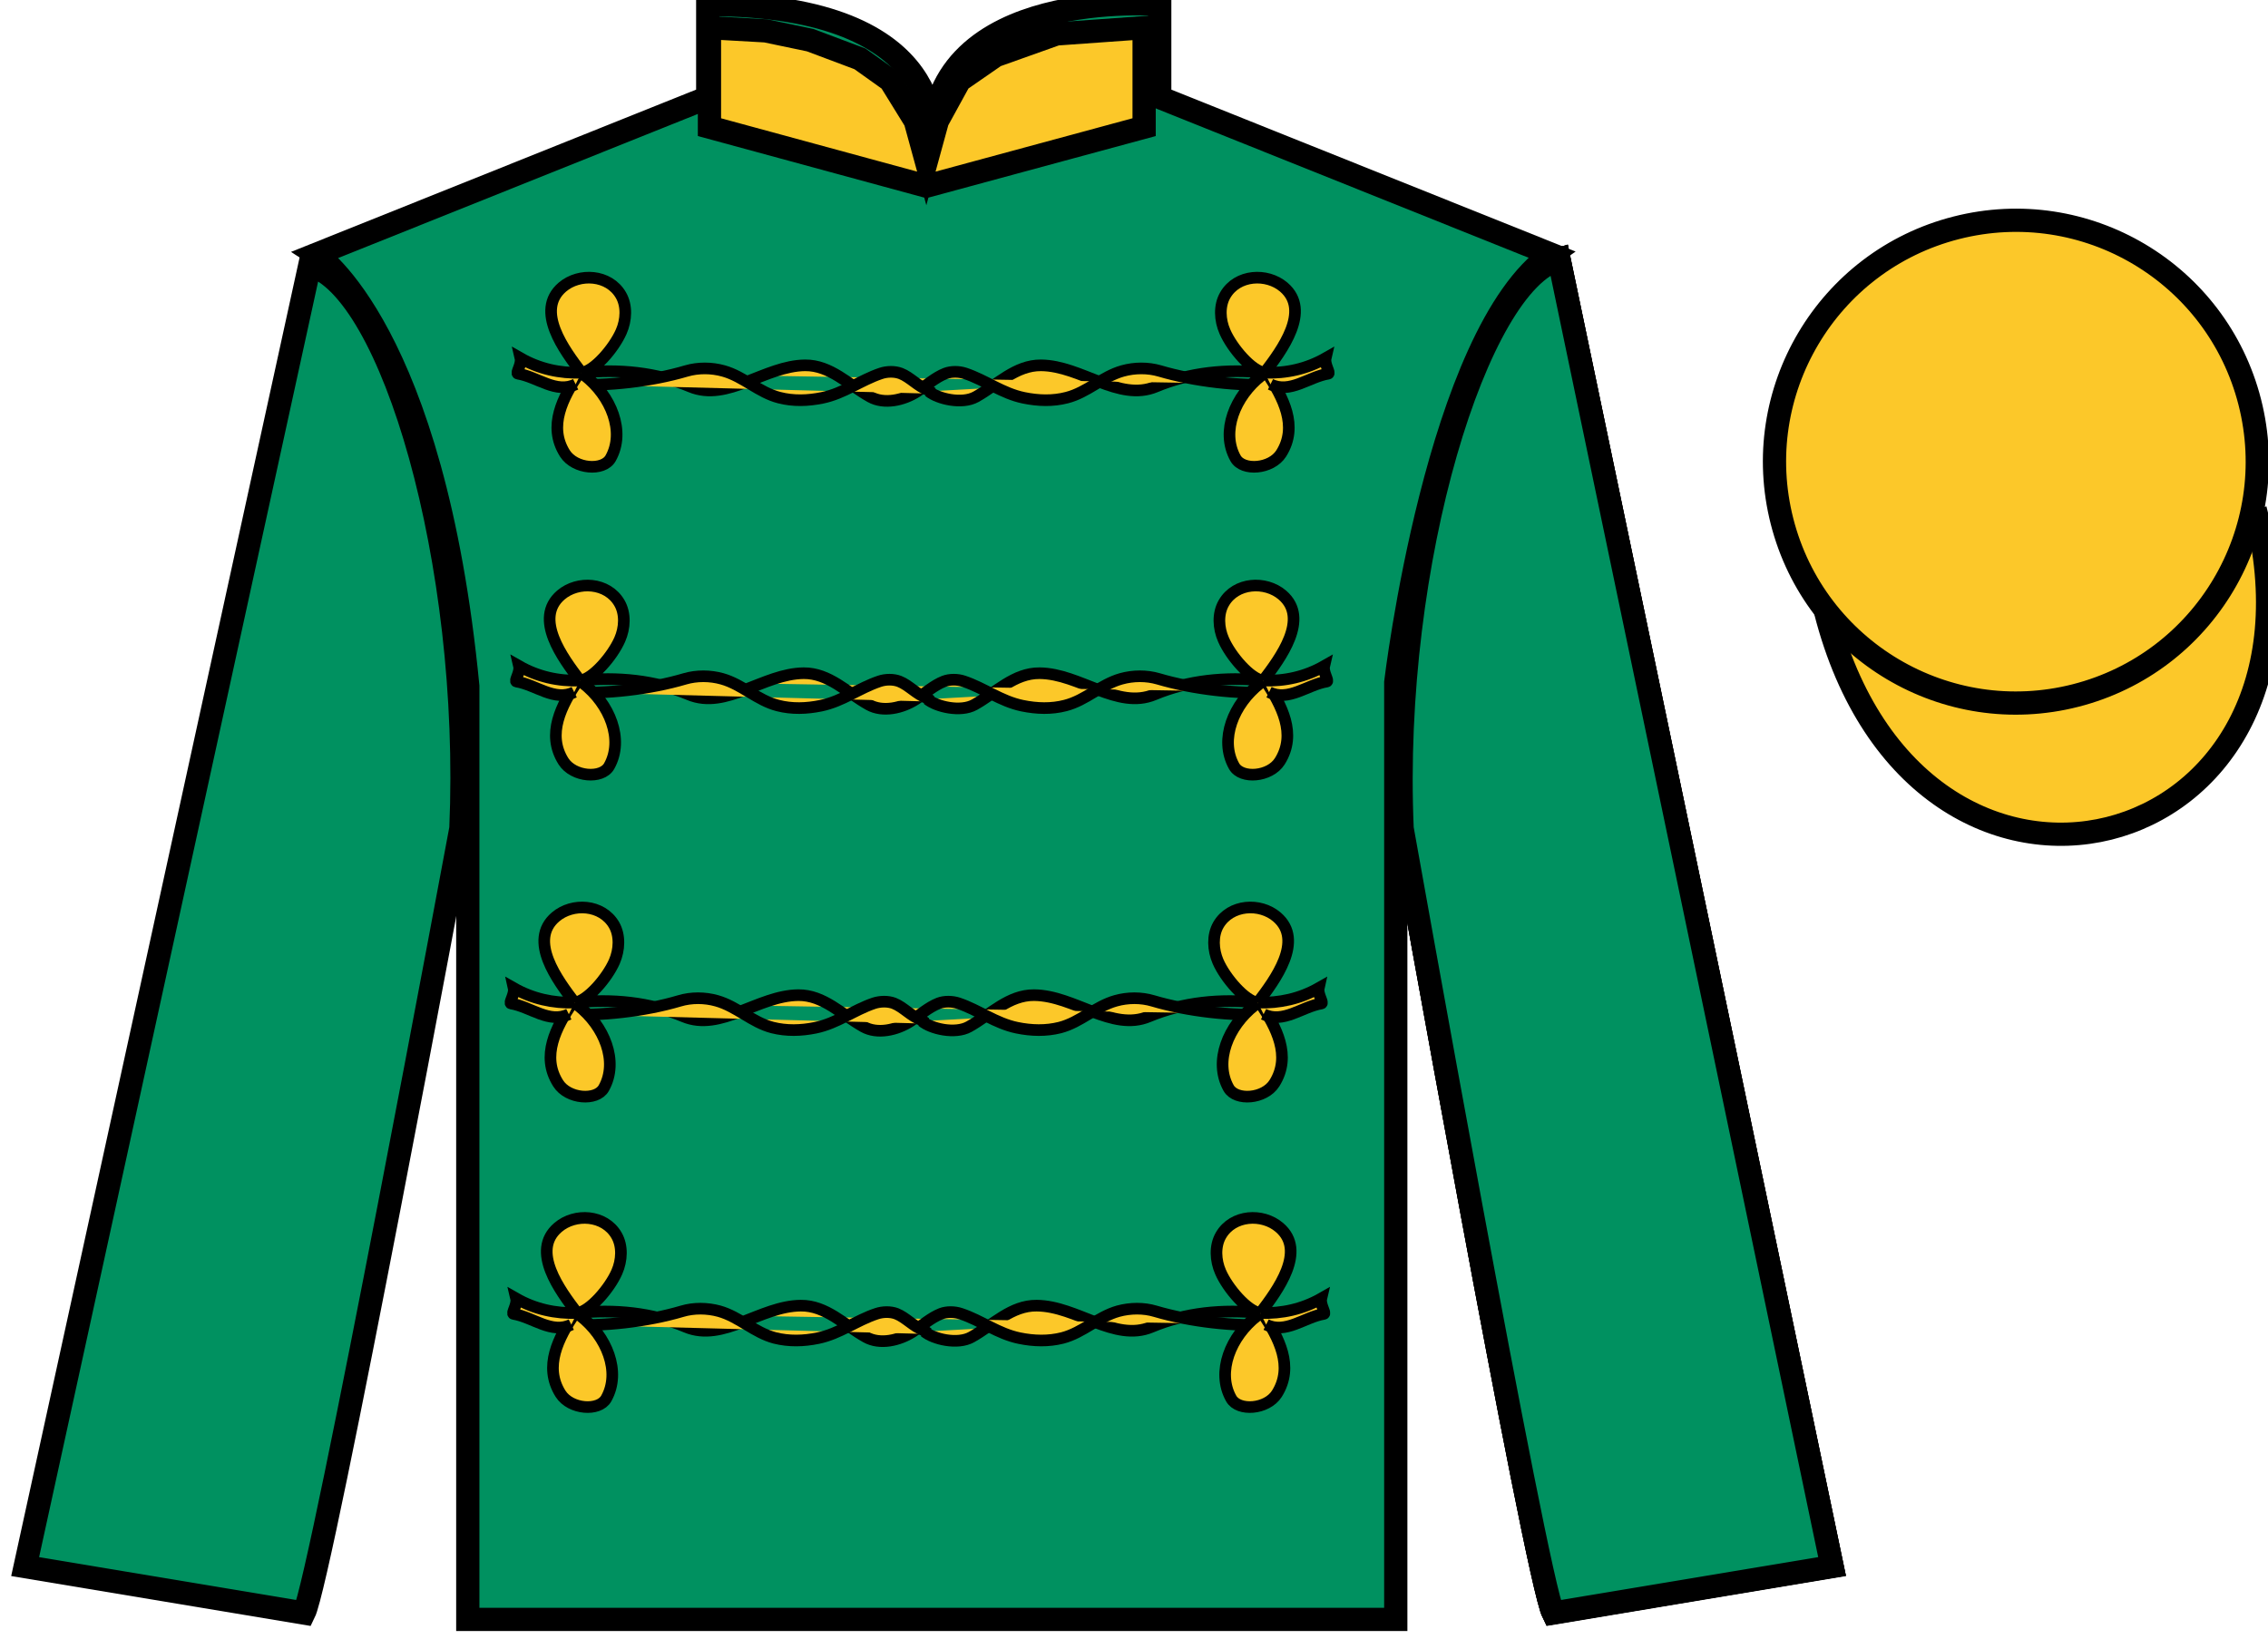 <?xml version="1.0" encoding="UTF-8"?>
<svg xmlns="http://www.w3.org/2000/svg" xmlns:xlink="http://www.w3.org/1999/xlink" width="97.59pt" height="70.53pt" viewBox="0 0 97.59 70.53" version="1.1">
<g id="surface0">
<path style=" stroke:none;fill-rule:nonzero;fill:rgb(0%,56.872%,37.69%);fill-opacity:1;" d="M 13.605 10.945 C 13.605 10.945 18.641 14.195 20.129 29.531 C 20.129 29.531 20.129 44.531 20.129 69.695 L 60.059 69.695 L 60.059 29.363 C 60.059 29.363 61.836 14.363 66.75 10.945 L 49.902 4.195 L 49.902 0.195 C 49.902 0.195 40.102 -0.637 40.102 6.195 C 40.102 6.195 41.105 0.195 30.453 0.195 L 30.453 4.195 L 13.605 10.945 "/>
<path style="fill:none;stroke-width:10;stroke-linecap:butt;stroke-linejoin:miter;stroke:rgb(0%,0%,0%);stroke-opacity:1;stroke-miterlimit:4;" d="M 136.055 595.847 C 136.055 595.847 186.406 563.347 201.289 409.988 C 201.289 409.988 201.289 259.988 201.289 8.347 L 600.586 8.347 L 600.586 411.667 C 600.586 411.667 618.359 561.667 667.5 595.847 L 499.023 663.347 L 499.023 703.347 C 499.023 703.347 401.016 711.667 401.016 643.347 C 401.016 643.347 411.055 703.347 304.531 703.347 L 304.531 663.347 L 136.055 595.847 Z M 136.055 595.847 " transform="matrix(0.1,0,0,-0.1,0,70.53)"/>
<path style="fill:none;stroke-width:5;stroke-linecap:butt;stroke-linejoin:miter;stroke:rgb(0%,0%,0%);stroke-opacity:1;stroke-miterlimit:4;" d="M 130.82 11.238 C 138.32 26.238 198.32 348.738 198.32 348.738 C 203.32 463.738 168.32 581.237 133.32 591.237 L 10.82 31.238 L 130.82 11.238 Z M 130.82 11.238 " transform="matrix(0.1,0,0,-0.1,0,70.53)"/>
<path style="fill:none;stroke-width:10;stroke-linecap:butt;stroke-linejoin:miter;stroke:rgb(0%,0%,0%);stroke-opacity:1;stroke-miterlimit:4;" d="M 788.32 31.238 L 670.82 593.737 C 635.82 583.737 598.32 463.738 603.32 348.738 C 603.32 348.738 660.82 26.238 668.32 11.238 L 788.32 31.238 Z M 788.32 31.238 " transform="matrix(0.1,0,0,-0.1,0,70.53)"/>
<path style="fill-rule:nonzero;fill:rgb(98.576%,78.399%,16.048%);fill-opacity:1;stroke-width:10;stroke-linecap:butt;stroke-linejoin:miter;stroke:rgb(0%,0%,0%);stroke-opacity:1;stroke-miterlimit:4;" d="M 785.508 442.175 C 825.234 286.511 1009.18 334.128 970.391 486.12 " transform="matrix(0.1,0,0,-0.1,0,70.53)"/>
<path style=" stroke:none;fill-rule:nonzero;fill:rgb(98.576%,78.399%,16.048%);fill-opacity:1;" d="M 87.156 21.551 C 88.09 21.312 88.652 20.359 88.414 19.426 C 88.176 18.492 87.227 17.93 86.293 18.168 C 85.359 18.406 84.793 19.355 85.031 20.289 C 85.27 21.223 86.223 21.789 87.156 21.551 "/>
<path style="fill:none;stroke-width:10;stroke-linecap:butt;stroke-linejoin:miter;stroke:rgb(0%,0%,0%);stroke-opacity:1;stroke-miterlimit:4;" d="M 871.562 489.792 C 880.898 492.175 886.523 501.706 884.141 511.042 C 881.758 520.378 872.266 526.003 862.93 523.62 C 853.594 521.237 847.93 511.745 850.312 502.409 C 852.695 493.073 862.227 487.409 871.562 489.792 Z M 871.562 489.792 " transform="matrix(0.1,0,0,-0.1,0,70.53)"/>
<path style="fill:none;stroke-width:5;stroke-linecap:butt;stroke-linejoin:miter;stroke:rgb(0%,0%,0%);stroke-opacity:1;stroke-miterlimit:4;" d="M 130.82 11.238 C 138.32 26.238 198.32 348.738 198.32 348.738 C 203.32 463.738 168.32 581.237 133.32 591.237 L 10.82 31.238 L 130.82 11.238 Z M 130.82 11.238 " transform="matrix(0.1,0,0,-0.1,0,70.53)"/>
<path style="fill:none;stroke-width:10;stroke-linecap:butt;stroke-linejoin:miter;stroke:rgb(0%,0%,0%);stroke-opacity:1;stroke-miterlimit:4;" d="M 788.32 31.238 L 670.82 593.737 C 635.82 583.737 598.32 463.738 603.32 348.738 C 603.32 348.738 660.82 26.238 668.32 11.238 L 788.32 31.238 Z M 788.32 31.238 " transform="matrix(0.1,0,0,-0.1,0,70.53)"/>
<path style=" stroke:none;fill-rule:nonzero;fill:rgb(0%,56.872%,37.69%);fill-opacity:1;" d="M 13.082 69.422 C 13.832 67.906 19.832 35.656 19.832 35.656 C 20.332 24.156 16.832 12.406 13.332 11.406 L 1.082 67.422 L 13.082 69.422 "/>
<path style="fill:none;stroke-width:10;stroke-linecap:butt;stroke-linejoin:miter;stroke:rgb(0%,0%,0%);stroke-opacity:1;stroke-miterlimit:4;" d="M 130.82 11.081 C 138.32 26.238 198.32 348.738 198.32 348.738 C 203.32 463.738 168.32 581.237 133.32 591.237 L 10.82 31.081 L 130.82 11.081 Z M 130.82 11.081 " transform="matrix(0.1,0,0,-0.1,0,70.53)"/>
<path style=" stroke:none;fill-rule:nonzero;fill:rgb(0%,56.872%,37.69%);fill-opacity:1;" d="M 78.832 67.422 L 67.082 11.156 C 63.582 12.156 59.832 24.156 60.332 35.656 C 60.332 35.656 66.082 67.906 66.832 69.422 L 78.832 67.422 "/>
<path style="fill:none;stroke-width:10;stroke-linecap:butt;stroke-linejoin:miter;stroke:rgb(0%,0%,0%);stroke-opacity:1;stroke-miterlimit:4;" d="M 788.32 31.081 L 670.82 593.737 C 635.82 583.737 598.32 463.738 603.32 348.738 C 603.32 348.738 660.82 26.238 668.32 11.081 L 788.32 31.081 Z M 788.32 31.081 " transform="matrix(0.1,0,0,-0.1,0,70.53)"/>
<path style="fill-rule:nonzero;fill:rgb(98.576%,78.399%,16.048%);fill-opacity:1;stroke-width:5;stroke-linecap:butt;stroke-linejoin:miter;stroke:rgb(0%,0%,0%);stroke-opacity:1;stroke-miterlimit:4;" d="M 542.305 140.222 C 549.688 149.909 562.383 166.941 550.508 177.058 C 543.203 183.308 530.508 182.566 525.352 173.659 C 522.656 169.05 523.008 162.839 525.195 157.878 C 528.242 150.808 536.836 140.808 542.305 140.222 C 526.133 141.902 510.078 140.378 495.43 134.206 C 479.531 127.566 463.398 143.269 446.055 143.386 C 435.195 143.503 427.461 135.144 418.047 129.87 C 412.031 126.472 401.68 128.972 397.773 132.214 " transform="matrix(0.1,0,0,-0.1,0,70.53)"/>
<path style="fill-rule:nonzero;fill:rgb(98.576%,78.399%,16.048%);fill-opacity:1;stroke-width:5;stroke-linecap:butt;stroke-linejoin:miter;stroke:rgb(0%,0%,0%);stroke-opacity:1;stroke-miterlimit:4;" d="M 248.32 140.222 C 240.938 149.909 228.242 166.941 240.117 177.058 C 247.422 183.308 260.117 182.566 265.273 173.659 C 267.969 169.05 267.617 162.839 265.43 157.878 C 262.344 150.808 253.789 140.808 248.32 140.222 C 264.453 141.902 280.547 140.378 295.195 134.206 C 311.094 127.566 327.227 143.269 344.57 143.386 C 355.43 143.503 363.164 135.144 372.578 129.87 C 378.594 126.472 386.875 128.347 392.852 132.214 C 396.875 134.831 400.625 138.23 404.922 139.909 C 407.461 140.886 410.781 140.808 413.438 139.909 C 422.188 137.019 429.375 131.316 438.633 129.402 C 444.883 128.113 451.133 127.956 457.148 129.48 C 465.938 131.745 472.5 138.581 481.172 141.003 C 486.328 142.409 492.07 142.488 497.148 140.964 C 512.188 136.511 531.25 134.363 546.68 135.222 " transform="matrix(0.1,0,0,-0.1,0,70.53)"/>
<path style=" stroke:none;fill-rule:nonzero;fill:rgb(98.576%,78.399%,16.048%);fill-opacity:1;" d="M 54.098 56.625 C 52.953 57.512 52.332 59.043 52.977 60.188 C 53.293 60.75 54.512 60.66 54.941 59.984 C 55.684 58.809 55.027 57.578 54.332 56.523 C 54.277 56.441 54.18 56.559 54.098 56.625 "/>
<path style="fill:none;stroke-width:5;stroke-linecap:butt;stroke-linejoin:miter;stroke:rgb(0%,0%,0%);stroke-opacity:1;stroke-miterlimit:4;" d="M 540.977 139.05 C 529.531 130.183 523.32 114.87 529.766 103.425 C 532.93 97.8 545.117 98.698 549.414 105.456 C 556.836 117.214 550.273 129.519 543.32 140.066 C 542.773 140.886 541.797 139.714 540.977 139.05 Z M 540.977 139.05 " transform="matrix(0.1,0,0,-0.1,0,70.53)"/>
<path style="fill-rule:nonzero;fill:rgb(98.576%,78.399%,16.048%);fill-opacity:1;stroke-width:5;stroke-linecap:butt;stroke-linejoin:miter;stroke:rgb(0%,0%,0%);stroke-opacity:1;stroke-miterlimit:4;" d="M 542.305 140.222 C 551.641 139.909 560.547 141.902 568.555 146.472 C 567.93 143.816 570.703 139.988 569.648 139.831 C 561.25 138.425 553.203 131.042 544.805 135.222 " transform="matrix(0.1,0,0,-0.1,0,70.53)"/>
<path style="fill-rule:nonzero;fill:rgb(98.576%,78.399%,16.048%);fill-opacity:1;stroke-width:5;stroke-linecap:butt;stroke-linejoin:miter;stroke:rgb(0%,0%,0%);stroke-opacity:1;stroke-miterlimit:4;" d="M 243.945 135.222 C 259.375 134.363 278.438 136.511 293.477 140.964 C 298.555 142.488 304.297 142.409 309.453 141.003 C 318.125 138.581 324.688 131.745 333.438 129.48 C 339.492 127.956 345.742 128.113 351.992 129.402 C 361.25 131.316 368.438 137.019 377.188 139.909 C 379.844 140.808 383.125 140.886 385.703 139.909 C 389.844 138.269 393.164 134.284 397.5 132.761 C 398.281 132.488 399.023 131.472 400.117 131.159 " transform="matrix(0.1,0,0,-0.1,0,70.53)"/>
<path style=" stroke:none;fill-rule:nonzero;fill:rgb(98.576%,78.399%,16.048%);fill-opacity:1;" d="M 24.965 56.625 C 26.109 57.512 26.73 59.043 26.086 60.188 C 25.77 60.75 24.551 60.66 24.121 59.984 C 23.379 58.809 24.031 57.578 24.73 56.523 C 24.785 56.441 24.883 56.559 24.965 56.625 "/>
<path style="fill:none;stroke-width:5;stroke-linecap:butt;stroke-linejoin:miter;stroke:rgb(0%,0%,0%);stroke-opacity:1;stroke-miterlimit:4;" d="M 249.648 139.05 C 261.094 130.183 267.305 114.87 260.859 103.425 C 257.695 97.8 245.508 98.698 241.211 105.456 C 233.789 117.214 240.312 129.519 247.305 140.066 C 247.852 140.886 248.828 139.714 249.648 139.05 Z M 249.648 139.05 " transform="matrix(0.1,0,0,-0.1,0,70.53)"/>
<path style="fill-rule:nonzero;fill:rgb(98.576%,78.399%,16.048%);fill-opacity:1;stroke-width:5;stroke-linecap:butt;stroke-linejoin:miter;stroke:rgb(0%,0%,0%);stroke-opacity:1;stroke-miterlimit:4;" d="M 248.32 140.222 C 238.984 139.909 230.078 141.902 222.07 146.472 C 222.695 143.816 219.922 139.988 220.977 139.831 C 229.375 138.425 237.422 131.042 245.82 135.222 " transform="matrix(0.1,0,0,-0.1,0,70.53)"/>
<path style="fill-rule:nonzero;fill:rgb(98.576%,78.399%,16.048%);fill-opacity:1;stroke-width:5;stroke-linecap:butt;stroke-linejoin:miter;stroke:rgb(0%,0%,0%);stroke-opacity:1;stroke-miterlimit:4;" d="M 541.211 273.816 C 548.594 283.503 561.328 300.534 549.414 310.691 C 542.148 316.902 529.453 316.159 524.258 307.253 C 521.602 302.644 521.953 296.472 524.102 291.511 C 527.188 284.402 535.781 274.402 541.211 273.816 C 525.078 275.534 509.023 273.972 494.336 267.839 C 478.477 261.159 462.344 276.863 444.961 277.019 C 434.102 277.097 426.367 268.738 416.992 263.464 C 410.977 260.066 400.586 262.566 396.719 265.808 " transform="matrix(0.1,0,0,-0.1,0,70.53)"/>
<path style="fill-rule:nonzero;fill:rgb(98.576%,78.399%,16.048%);fill-opacity:1;stroke-width:5;stroke-linecap:butt;stroke-linejoin:miter;stroke:rgb(0%,0%,0%);stroke-opacity:1;stroke-miterlimit:4;" d="M 247.266 273.816 C 239.883 283.503 227.148 300.534 239.062 310.691 C 246.367 316.902 259.023 316.159 264.219 307.253 C 266.875 302.644 266.523 296.472 264.375 291.511 C 261.289 284.402 252.695 274.402 247.266 273.816 C 263.398 275.534 279.492 273.972 294.141 267.839 C 310 261.159 326.172 276.863 343.516 277.019 C 354.375 277.097 362.109 268.738 371.484 263.464 C 377.5 260.066 385.82 261.941 391.797 265.808 C 395.82 268.425 399.57 271.823 403.867 273.503 C 406.406 274.48 409.727 274.402 412.383 273.542 C 421.094 270.613 428.32 264.909 437.578 262.995 C 443.828 261.706 450.078 261.55 456.094 263.073 C 464.883 265.339 471.406 272.175 480.117 274.597 C 485.234 276.042 491.016 276.081 496.094 274.558 C 511.094 270.105 530.195 267.956 545.586 268.816 " transform="matrix(0.1,0,0,-0.1,0,70.53)"/>
<path style=" stroke:none;fill-rule:nonzero;fill:rgb(98.576%,78.399%,16.048%);fill-opacity:1;" d="M 53.992 43.262 C 52.844 44.152 52.223 45.684 52.867 46.828 C 53.188 47.391 54.406 47.301 54.836 46.621 C 55.578 45.445 54.922 44.219 54.223 43.164 C 54.168 43.078 54.074 43.199 53.992 43.262 "/>
<path style="fill:none;stroke-width:5;stroke-linecap:butt;stroke-linejoin:miter;stroke:rgb(0%,0%,0%);stroke-opacity:1;stroke-miterlimit:4;" d="M 539.922 272.683 C 528.438 263.777 522.227 248.464 528.672 237.019 C 531.875 231.394 544.062 232.292 548.359 239.089 C 555.781 250.847 549.219 263.113 542.227 273.659 C 541.68 274.519 540.742 273.308 539.922 272.683 Z M 539.922 272.683 " transform="matrix(0.1,0,0,-0.1,0,70.53)"/>
<path style="fill-rule:nonzero;fill:rgb(98.576%,78.399%,16.048%);fill-opacity:1;stroke-width:5;stroke-linecap:butt;stroke-linejoin:miter;stroke:rgb(0%,0%,0%);stroke-opacity:1;stroke-miterlimit:4;" d="M 541.211 273.816 C 550.586 273.503 559.492 275.534 567.461 280.066 C 566.875 277.409 569.648 273.62 568.594 273.425 C 560.156 272.019 552.109 264.636 543.711 268.816 " transform="matrix(0.1,0,0,-0.1,0,70.53)"/>
<path style="fill-rule:nonzero;fill:rgb(98.576%,78.399%,16.048%);fill-opacity:1;stroke-width:5;stroke-linecap:butt;stroke-linejoin:miter;stroke:rgb(0%,0%,0%);stroke-opacity:1;stroke-miterlimit:4;" d="M 242.891 268.816 C 258.281 267.956 277.383 270.105 292.383 274.558 C 297.461 276.081 303.242 276.042 308.359 274.597 C 317.07 272.175 323.594 265.339 332.383 263.073 C 338.398 261.55 344.688 261.706 350.938 262.995 C 360.195 264.909 367.383 270.613 376.094 273.542 C 378.75 274.402 382.07 274.48 384.648 273.503 C 388.789 271.863 392.07 267.878 396.445 266.355 C 397.227 266.081 397.969 265.066 399.062 264.753 " transform="matrix(0.1,0,0,-0.1,0,70.53)"/>
<path style=" stroke:none;fill-rule:nonzero;fill:rgb(98.576%,78.399%,16.048%);fill-opacity:1;" d="M 24.859 43.262 C 26.004 44.152 26.625 45.684 25.98 46.828 C 25.664 47.391 24.441 47.301 24.016 46.621 C 23.27 45.445 23.926 44.219 24.625 43.164 C 24.68 43.078 24.773 43.199 24.859 43.262 "/>
<path style="fill:none;stroke-width:5;stroke-linecap:butt;stroke-linejoin:miter;stroke:rgb(0%,0%,0%);stroke-opacity:1;stroke-miterlimit:4;" d="M 248.594 272.683 C 260.039 263.777 266.25 248.464 259.805 237.019 C 256.641 231.394 244.414 232.292 240.156 239.089 C 232.695 250.847 239.258 263.113 246.25 273.659 C 246.797 274.519 247.734 273.308 248.594 272.683 Z M 248.594 272.683 " transform="matrix(0.1,0,0,-0.1,0,70.53)"/>
<path style="fill-rule:nonzero;fill:rgb(98.576%,78.399%,16.048%);fill-opacity:1;stroke-width:5;stroke-linecap:butt;stroke-linejoin:miter;stroke:rgb(0%,0%,0%);stroke-opacity:1;stroke-miterlimit:4;" d="M 247.266 273.816 C 237.891 273.503 228.984 275.534 221.016 280.066 C 221.602 277.409 218.828 273.62 219.883 273.425 C 228.32 272.019 236.367 264.636 244.766 268.816 " transform="matrix(0.1,0,0,-0.1,0,70.53)"/>
<path style="fill-rule:nonzero;fill:rgb(98.576%,78.399%,16.048%);fill-opacity:1;stroke-width:5;stroke-linecap:butt;stroke-linejoin:miter;stroke:rgb(0%,0%,0%);stroke-opacity:1;stroke-miterlimit:4;" d="M 544.18 544.909 C 551.562 554.597 564.258 571.589 552.383 581.745 C 545.078 587.956 532.383 587.214 527.227 578.308 C 524.531 573.698 524.883 567.527 527.07 562.566 C 530.117 555.495 538.711 545.456 544.18 544.909 C 528.008 546.589 511.953 545.027 497.305 538.894 C 481.406 532.253 465.273 547.917 447.93 548.073 C 437.07 548.152 429.336 539.792 419.922 534.519 C 413.906 531.159 403.555 533.659 399.648 536.862 " transform="matrix(0.1,0,0,-0.1,0,70.53)"/>
<path style="fill-rule:nonzero;fill:rgb(98.576%,78.399%,16.048%);fill-opacity:1;stroke-width:5;stroke-linecap:butt;stroke-linejoin:miter;stroke:rgb(0%,0%,0%);stroke-opacity:1;stroke-miterlimit:4;" d="M 250.195 544.909 C 242.812 554.597 230.117 571.589 241.992 581.745 C 249.297 587.956 261.992 587.214 267.148 578.308 C 269.844 573.698 269.492 567.527 267.305 562.566 C 264.219 555.495 255.664 545.456 250.195 544.909 C 266.328 546.589 282.422 545.027 297.07 538.894 C 312.969 532.253 329.102 547.917 346.445 548.073 C 357.305 548.152 365.039 539.792 374.453 534.519 C 380.469 531.159 388.75 532.995 394.727 536.862 C 398.75 539.48 402.5 542.878 406.797 544.558 C 409.336 545.534 412.656 545.495 415.312 544.597 C 424.062 541.667 431.25 536.003 440.508 534.089 C 446.758 532.8 453.008 532.605 459.023 534.167 C 467.812 536.394 474.375 543.23 483.047 545.652 C 488.203 547.097 493.945 547.136 499.023 545.652 C 514.062 541.198 533.125 539.011 548.555 539.909 " transform="matrix(0.1,0,0,-0.1,0,70.53)"/>
<path style=" stroke:none;fill-rule:nonzero;fill:rgb(98.576%,78.399%,16.048%);fill-opacity:1;" d="M 54.285 16.156 C 53.141 17.043 52.52 18.578 53.164 19.723 C 53.48 20.285 54.699 20.191 55.129 19.516 C 55.871 18.34 55.215 17.113 54.52 16.055 C 54.465 15.973 54.367 16.094 54.285 16.156 "/>
<path style="fill:none;stroke-width:5;stroke-linecap:butt;stroke-linejoin:miter;stroke:rgb(0%,0%,0%);stroke-opacity:1;stroke-miterlimit:4;" d="M 542.852 543.737 C 531.406 534.87 525.195 519.519 531.641 508.073 C 534.805 502.448 546.992 503.386 551.289 510.144 C 558.711 521.902 552.148 534.167 545.195 544.753 C 544.648 545.573 543.672 544.362 542.852 543.737 Z M 542.852 543.737 " transform="matrix(0.1,0,0,-0.1,0,70.53)"/>
<path style="fill-rule:nonzero;fill:rgb(98.576%,78.399%,16.048%);fill-opacity:1;stroke-width:5;stroke-linecap:butt;stroke-linejoin:miter;stroke:rgb(0%,0%,0%);stroke-opacity:1;stroke-miterlimit:4;" d="M 544.18 544.909 C 553.516 544.558 562.422 546.589 570.43 551.159 C 569.805 548.464 572.578 544.675 571.523 544.48 C 563.125 543.112 555.078 535.73 546.68 539.909 " transform="matrix(0.1,0,0,-0.1,0,70.53)"/>
<path style="fill-rule:nonzero;fill:rgb(98.576%,78.399%,16.048%);fill-opacity:1;stroke-width:5;stroke-linecap:butt;stroke-linejoin:miter;stroke:rgb(0%,0%,0%);stroke-opacity:1;stroke-miterlimit:4;" d="M 245.82 539.909 C 261.25 539.011 280.312 541.198 295.352 545.652 C 300.43 547.136 306.172 547.097 311.328 545.652 C 320 543.23 326.562 536.394 335.312 534.167 C 341.367 532.605 347.617 532.8 353.867 534.089 C 363.125 536.003 370.312 541.667 379.062 544.597 C 381.719 545.495 385 545.534 387.578 544.558 C 391.719 542.956 395.039 538.933 399.375 537.448 C 400.156 537.175 400.898 536.12 401.992 535.847 " transform="matrix(0.1,0,0,-0.1,0,70.53)"/>
<path style=" stroke:none;fill-rule:nonzero;fill:rgb(98.576%,78.399%,16.048%);fill-opacity:1;" d="M 25.152 16.156 C 26.297 17.043 26.918 18.578 26.273 19.723 C 25.957 20.285 24.738 20.191 24.309 19.516 C 23.566 18.34 24.219 17.113 24.918 16.055 C 24.973 15.973 25.07 16.094 25.152 16.156 "/>
<path style="fill:none;stroke-width:5;stroke-linecap:butt;stroke-linejoin:miter;stroke:rgb(0%,0%,0%);stroke-opacity:1;stroke-miterlimit:4;" d="M 251.523 543.737 C 262.969 534.87 269.18 519.519 262.734 508.073 C 259.57 502.448 247.383 503.386 243.086 510.144 C 235.664 521.902 242.188 534.167 249.18 544.753 C 249.727 545.573 250.703 544.362 251.523 543.737 Z M 251.523 543.737 " transform="matrix(0.1,0,0,-0.1,0,70.53)"/>
<path style="fill-rule:nonzero;fill:rgb(98.576%,78.399%,16.048%);fill-opacity:1;stroke-width:5;stroke-linecap:butt;stroke-linejoin:miter;stroke:rgb(0%,0%,0%);stroke-opacity:1;stroke-miterlimit:4;" d="M 250.195 544.909 C 240.859 544.558 231.953 546.589 223.945 551.159 C 224.57 548.464 221.797 544.675 222.852 544.48 C 231.25 543.112 239.297 535.73 247.695 539.909 " transform="matrix(0.1,0,0,-0.1,0,70.53)"/>
<path style="fill-rule:nonzero;fill:rgb(98.576%,78.399%,16.048%);fill-opacity:1;stroke-width:5;stroke-linecap:butt;stroke-linejoin:miter;stroke:rgb(0%,0%,0%);stroke-opacity:1;stroke-miterlimit:4;" d="M 543.555 412.409 C 550.938 422.097 563.633 439.089 551.758 449.245 C 544.453 455.456 531.758 454.714 526.602 445.808 C 523.906 441.198 524.258 435.027 526.445 430.066 C 529.492 422.995 538.086 412.956 543.555 412.409 C 527.383 414.089 511.328 412.527 496.68 406.394 C 480.781 399.753 464.648 415.417 447.305 415.573 C 436.445 415.652 428.711 407.292 419.297 402.019 C 413.281 398.659 402.93 401.159 399.023 404.363 " transform="matrix(0.1,0,0,-0.1,0,70.53)"/>
<path style="fill-rule:nonzero;fill:rgb(98.576%,78.399%,16.048%);fill-opacity:1;stroke-width:5;stroke-linecap:butt;stroke-linejoin:miter;stroke:rgb(0%,0%,0%);stroke-opacity:1;stroke-miterlimit:4;" d="M 249.57 412.409 C 242.188 422.097 229.492 439.089 241.367 449.245 C 248.672 455.456 261.367 454.714 266.523 445.808 C 269.219 441.198 268.867 435.027 266.68 430.066 C 263.594 422.995 255.039 412.956 249.57 412.409 C 265.703 414.089 281.797 412.527 296.445 406.394 C 312.344 399.753 328.477 415.417 345.82 415.573 C 356.68 415.652 364.414 407.292 373.828 402.019 C 379.844 398.659 388.125 400.495 394.102 404.363 C 398.125 406.98 401.875 410.378 406.172 412.058 C 408.711 413.034 412.031 412.995 414.688 412.097 C 423.438 409.167 430.625 403.503 439.883 401.589 C 446.133 400.3 452.383 400.105 458.398 401.667 C 467.188 403.894 473.75 410.73 482.422 413.152 C 487.578 414.597 493.32 414.636 498.398 413.152 C 513.438 408.698 532.5 406.511 547.93 407.409 " transform="matrix(0.1,0,0,-0.1,0,70.53)"/>
<path style=" stroke:none;fill-rule:nonzero;fill:rgb(98.576%,78.399%,16.048%);fill-opacity:1;" d="M 54.223 29.406 C 53.078 30.293 52.457 31.828 53.102 32.973 C 53.418 33.535 54.637 33.441 55.066 32.766 C 55.809 31.59 55.152 30.363 54.457 29.305 C 54.402 29.223 54.305 29.344 54.223 29.406 "/>
<path style="fill:none;stroke-width:5;stroke-linecap:butt;stroke-linejoin:miter;stroke:rgb(0%,0%,0%);stroke-opacity:1;stroke-miterlimit:4;" d="M 542.227 411.238 C 530.781 402.37 524.57 387.019 531.016 375.573 C 534.18 369.948 546.367 370.886 550.664 377.644 C 558.086 389.402 551.523 401.667 544.57 412.253 C 544.023 413.073 543.047 411.863 542.227 411.238 Z M 542.227 411.238 " transform="matrix(0.1,0,0,-0.1,0,70.53)"/>
<path style="fill-rule:nonzero;fill:rgb(98.576%,78.399%,16.048%);fill-opacity:1;stroke-width:5;stroke-linecap:butt;stroke-linejoin:miter;stroke:rgb(0%,0%,0%);stroke-opacity:1;stroke-miterlimit:4;" d="M 543.555 412.409 C 552.891 412.058 561.797 414.089 569.805 418.659 C 569.18 415.964 571.953 412.175 570.898 411.98 C 562.5 410.613 554.453 403.23 546.055 407.409 " transform="matrix(0.1,0,0,-0.1,0,70.53)"/>
<path style="fill-rule:nonzero;fill:rgb(98.576%,78.399%,16.048%);fill-opacity:1;stroke-width:5;stroke-linecap:butt;stroke-linejoin:miter;stroke:rgb(0%,0%,0%);stroke-opacity:1;stroke-miterlimit:4;" d="M 245.195 407.409 C 260.625 406.511 279.688 408.698 294.727 413.152 C 299.805 414.636 305.547 414.597 310.703 413.152 C 319.375 410.73 325.938 403.894 334.688 401.667 C 340.742 400.105 346.992 400.3 353.242 401.589 C 362.5 403.503 369.688 409.167 378.438 412.097 C 381.094 412.995 384.375 413.034 386.953 412.058 C 391.094 410.456 394.414 406.433 398.75 404.948 C 399.531 404.675 400.273 403.62 401.367 403.347 " transform="matrix(0.1,0,0,-0.1,0,70.53)"/>
<path style=" stroke:none;fill-rule:nonzero;fill:rgb(98.576%,78.399%,16.048%);fill-opacity:1;" d="M 25.09 29.406 C 26.234 30.293 26.855 31.828 26.211 32.973 C 25.895 33.535 24.676 33.441 24.246 32.766 C 23.504 31.59 24.156 30.363 24.855 29.305 C 24.91 29.223 25.008 29.344 25.09 29.406 "/>
<path style="fill:none;stroke-width:5;stroke-linecap:butt;stroke-linejoin:miter;stroke:rgb(0%,0%,0%);stroke-opacity:1;stroke-miterlimit:4;" d="M 250.898 411.238 C 262.344 402.37 268.555 387.019 262.109 375.573 C 258.945 369.948 246.758 370.886 242.461 377.644 C 235.039 389.402 241.562 401.667 248.555 412.253 C 249.102 413.073 250.078 411.863 250.898 411.238 Z M 250.898 411.238 " transform="matrix(0.1,0,0,-0.1,0,70.53)"/>
<path style="fill-rule:nonzero;fill:rgb(98.576%,78.399%,16.048%);fill-opacity:1;stroke-width:5;stroke-linecap:butt;stroke-linejoin:miter;stroke:rgb(0%,0%,0%);stroke-opacity:1;stroke-miterlimit:4;" d="M 249.57 412.409 C 240.234 412.058 231.328 414.089 223.32 418.659 C 223.945 415.964 221.172 412.175 222.227 411.98 C 230.625 410.613 238.672 403.23 247.07 407.409 " transform="matrix(0.1,0,0,-0.1,0,70.53)"/>
<path style=" stroke:none;fill-rule:nonzero;fill:rgb(98.576%,78.399%,16.048%);fill-opacity:1;" d="M 30.527 1.191 L 32.949 1.328 L 34.855 1.727 L 37 2.531 L 38.309 3.465 L 39.383 5.203 L 39.859 6.941 L 40.336 5.203 L 41.289 3.465 L 42.836 2.395 L 45.457 1.461 L 49.23 1.191 L 49.23 5.473 L 39.859 8.012 L 30.527 5.473 L 30.527 1.191 "/>
<path style="fill:none;stroke-width:10;stroke-linecap:butt;stroke-linejoin:miter;stroke:rgb(0%,0%,0%);stroke-opacity:1;stroke-miterlimit:4;" d="M 305.273 693.386 L 329.492 692.019 L 348.555 688.034 L 370 679.987 L 383.086 670.652 L 393.828 653.269 L 398.594 635.886 L 403.359 653.269 L 412.891 670.652 L 428.359 681.355 L 454.57 690.691 L 492.305 693.386 L 492.305 650.573 L 398.594 625.183 L 305.273 650.573 L 305.273 693.386 Z M 305.273 693.386 " transform="matrix(0.1,0,0,-0.1,0,70.53)"/>
<path style=" stroke:none;fill-rule:nonzero;fill:rgb(98.576%,78.399%,16.048%);fill-opacity:1;" d="M 89.309 29.934 C 94.867 28.516 98.223 22.859 96.805 17.301 C 95.387 11.742 89.734 8.387 84.176 9.805 C 78.617 11.223 75.262 16.879 76.68 22.438 C 78.098 27.996 83.754 31.352 89.309 29.934 "/>
<path style="fill:none;stroke-width:10;stroke-linecap:butt;stroke-linejoin:miter;stroke:rgb(0%,0%,0%);stroke-opacity:1;stroke-miterlimit:4;" d="M 893.086 405.964 C 948.672 420.144 982.227 476.706 968.047 532.292 C 953.867 587.878 897.344 621.433 841.758 607.253 C 786.172 593.073 752.617 536.511 766.797 480.925 C 780.977 425.339 837.539 391.784 893.086 405.964 Z M 893.086 405.964 " transform="matrix(0.1,0,0,-0.1,0,70.53)"/>
</g>
</svg>
